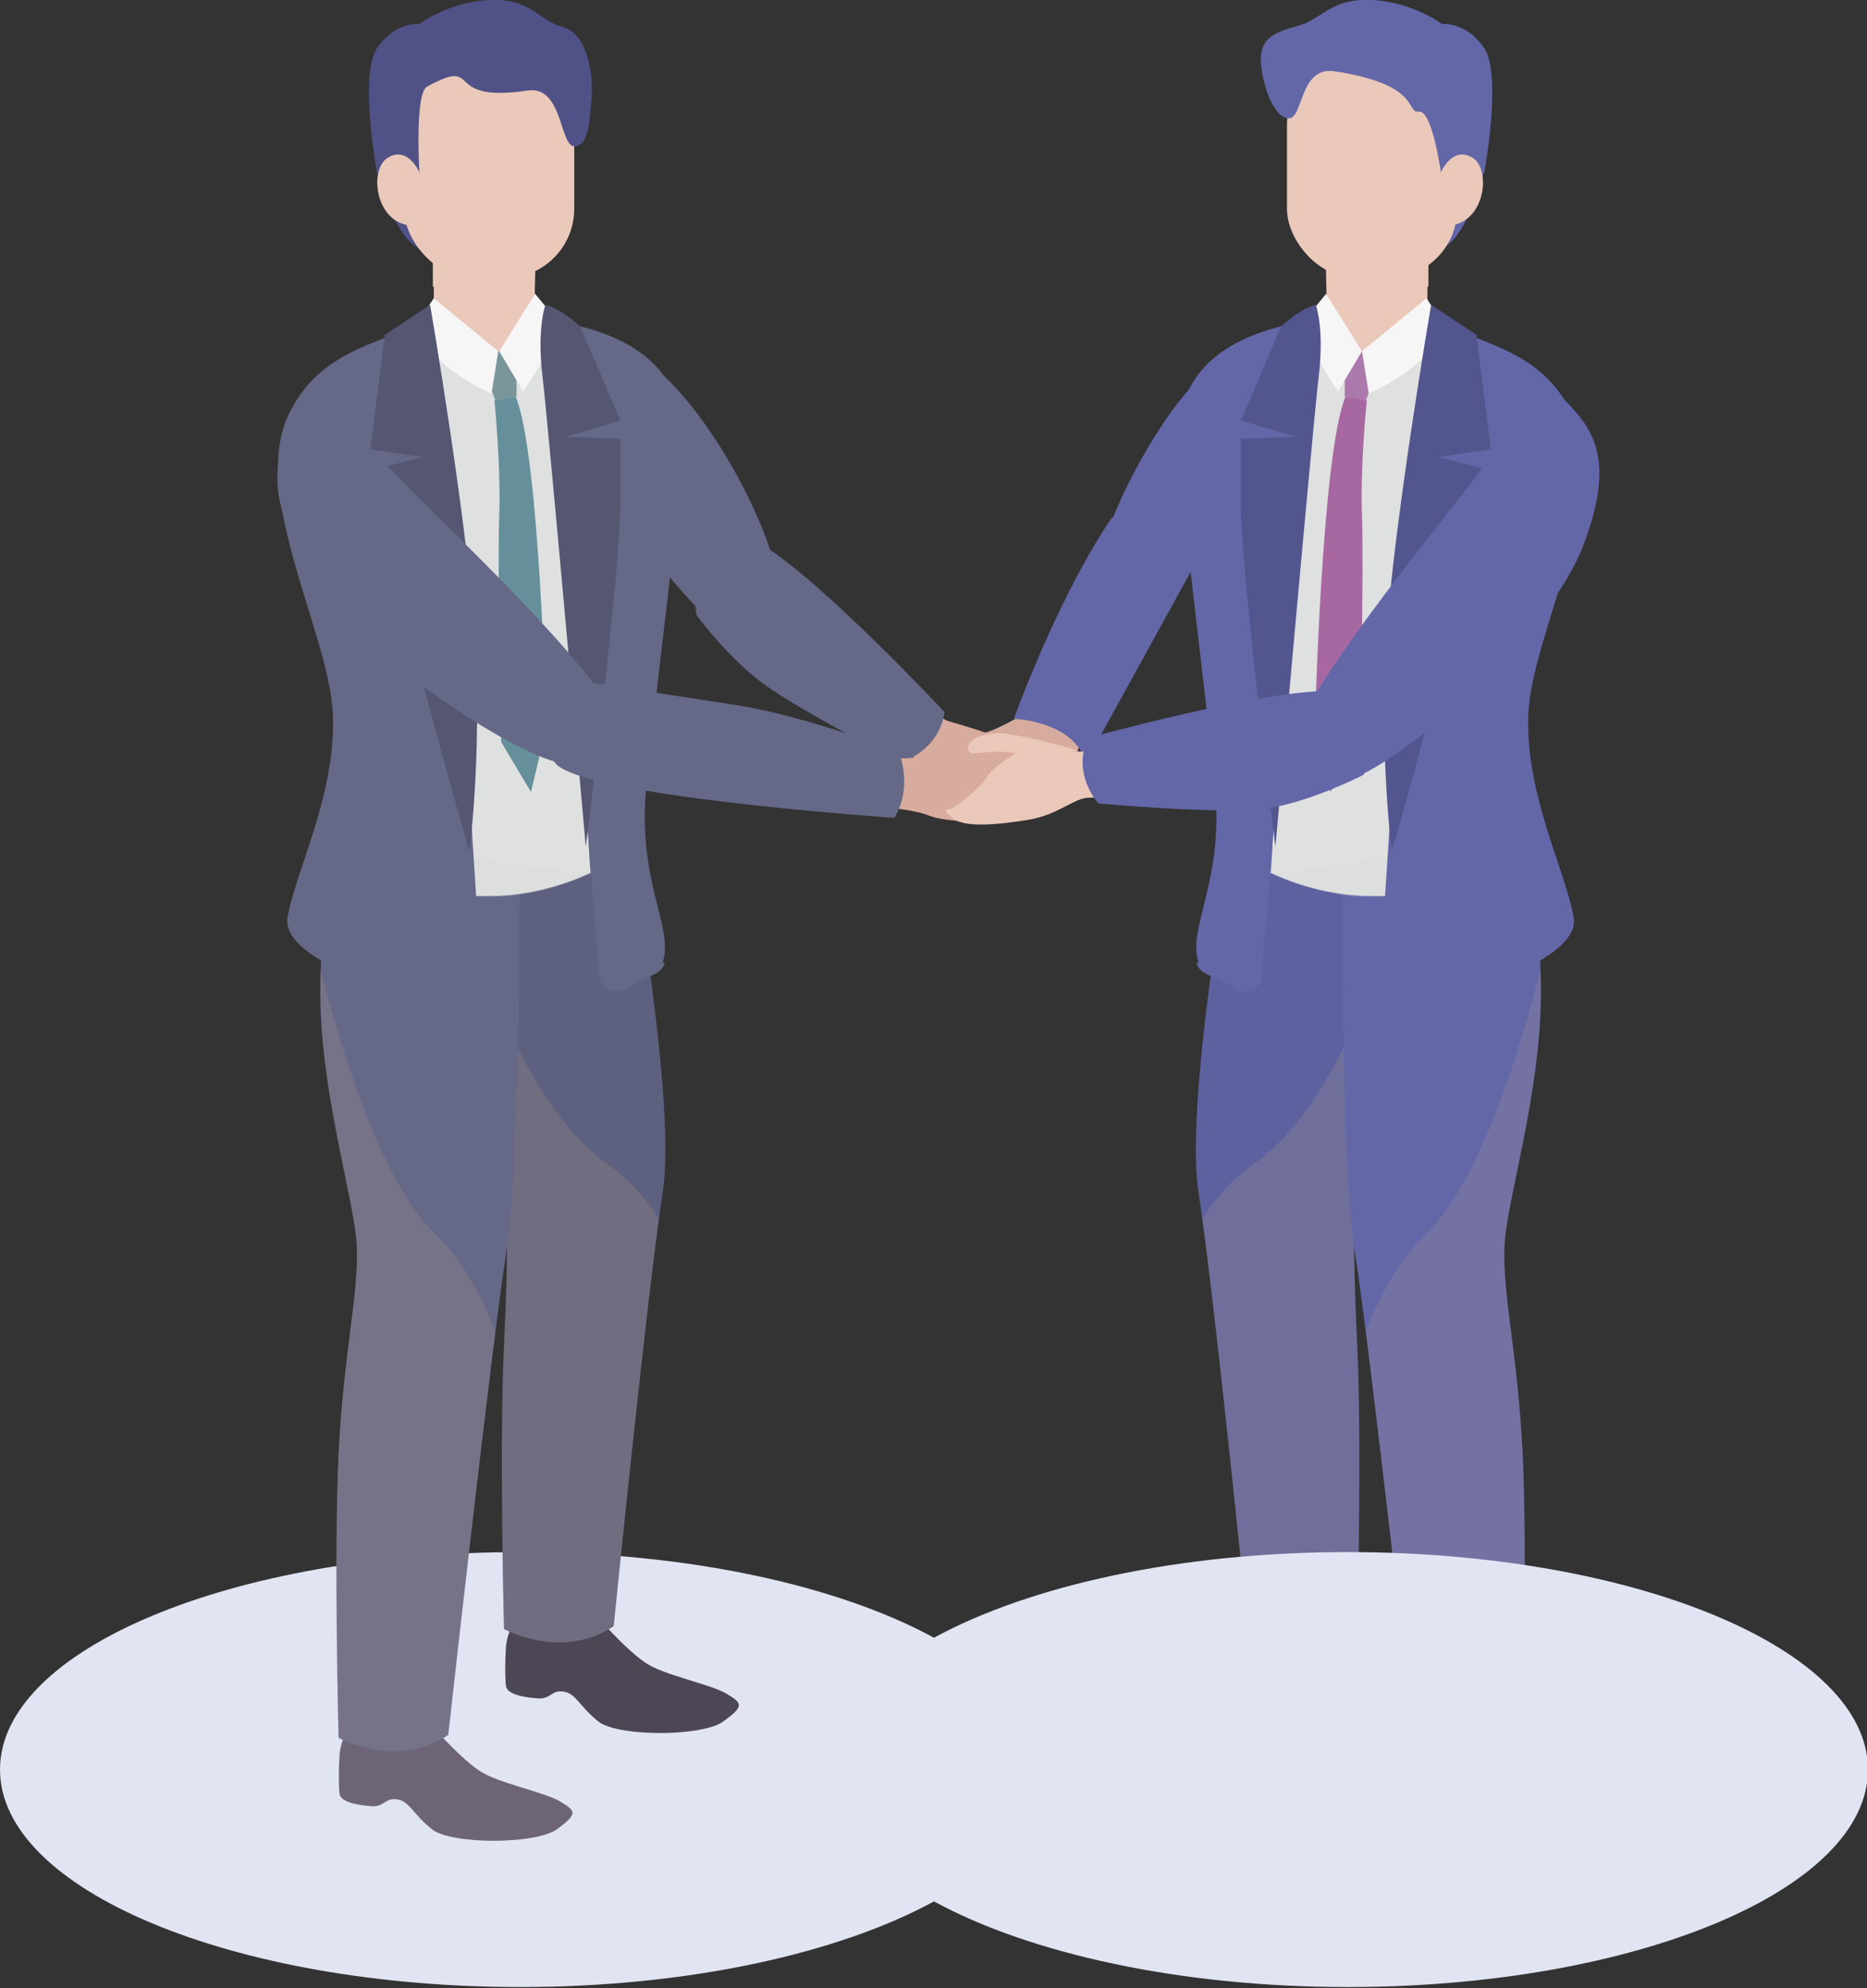 <?xml version="1.0" encoding="UTF-8"?><svg xmlns="http://www.w3.org/2000/svg" xmlns:xlink="http://www.w3.org/1999/xlink" viewBox="0 0 19.41 20.66"><rect x="0" y="0" width="19.41" height="20.66" fill="#333333" stroke="none"/><defs><style>.cls-1,.cls-2,.cls-3,.cls-4,.cls-5,.cls-6,.cls-7,.cls-8,.cls-9,.cls-10,.cls-11,.cls-12,.cls-13,.cls-14,.cls-15,.cls-16,.cls-17,.cls-18,.cls-19,.cls-20,.cls-21,.cls-22,.cls-23{stroke-width:0px;}.cls-1,.cls-2,.cls-3,.cls-5{mix-blend-mode:multiply;}.cls-1,.cls-23{fill:#ebc9ba;}.cls-2{fill:#e1e4f2;}.cls-3{fill:#d9dada;opacity:.32;}.cls-24{clip-path:url(#clippath);}.cls-4{fill:none;}.cls-5{fill:#b49e8e;opacity:.22;}.cls-25{clip-path:url(#clippath-1);}.cls-26{clip-path:url(#clippath-4);}.cls-27{clip-path:url(#clippath-2);}.cls-28{clip-path:url(#clippath-6);}.cls-29{clip-path:url(#clippath-5);}.cls-30{isolation:isolate;}.cls-6{fill:#f6f6f6;}.cls-7{fill:#5d607e;}.cls-8{fill:#545672;}.cls-9{fill:#5e619f;}.cls-10{fill:#4f5187;}.cls-11{fill:#4d4655;}.cls-12{fill:#7b969b;}.cls-13{fill:#6367a8;}.cls-14{fill:#6d6577;}.cls-15{fill:#53568e;}.cls-16{fill:#d7ab9d;}.cls-17{fill:#dfe0e0;}.cls-18{fill:#ab79ac;}.cls-19{fill:#a768a1;}.cls-20{fill:#746a58;}.cls-21{fill:#658f9a;}.cls-22{fill:#656887;}</style><clipPath id="clippath"><path class="cls-4" d="m14.18,8.05s.53.34.53,1.43-.59,2.15-.61,2.64-.04.83.01,1.86,0,2.95,0,2.95c0,0-.6.33-1.14-.03,0,0-.35-3.48-.51-4.51s.43-4.13.43-4.13l1.29-.22Z"/></clipPath><clipPath id="clippath-1"><path class="cls-4" d="m15.72,8.56s.3.66.3,1.74-.36,2.17-.38,2.66.14,1.12.19,2.15,0,2.95,0,2.95c0,0-.6.33-1.14-.03,0,0-.44-3.96-.6-4.99s-.14-4.3-.14-4.3l1.76-.19Z"/></clipPath><clipPath id="clippath-2"><path class="cls-4" d="m14.31,3.29c.75,0,1.45.35,1.81,1.02s-.35,1.95-.38,2.62.04,1.28.12,1.68-.86.71-1.6.71-1.51-.41-1.61-.71.23-.66.14-1.46-.31-2.36-.32-2.81.22-1.05,1.85-1.05Z"/></clipPath><clipPath id="clippath-4"><path class="cls-4" d="m5.17,8.05s-.53.34-.53,1.43.59,2.15.61,2.64.04.83-.01,1.86,0,2.95,0,2.95c0,0,.6.33,1.14-.03,0,0,.35-3.48.51-4.51s-.43-4.13-.43-4.13l-1.29-.22Z"/></clipPath><clipPath id="clippath-5"><path class="cls-4" d="m3.63,8.56s-.3.66-.3,1.74.36,2.17.38,2.66-.14,1.12-.19,2.15,0,2.95,0,2.95c0,0,.6.33,1.14-.03,0,0,.44-3.96.6-4.99s.14-4.3.14-4.3l-1.76-.19Z"/></clipPath><clipPath id="clippath-6"><path class="cls-4" d="m5.04,3.29c-.75,0-1.45.35-1.81,1.02s.35,1.95.38,2.62-.04,1.28-.12,1.68.86.71,1.6.71,1.51-.41,1.61-.71-.23-.66-.14-1.46.31-2.36.32-2.81-.22-1.05-1.85-1.05Z"/></clipPath></defs><g class="cls-30"><g id="_レイヤー_2"><g id="_安心の認定パートナー"><path class="cls-16" d="m10.66,7.41s-.33.21-.53.23-.31.28-.22.5.04.18.36.18.61.03.73-.1.29-.67.29-.67l-.63-.15Z"/><path class="cls-23" d="m14.84,2.55v.95s-.33.15-.67.15c-.19,0-.37-.16-.37-.16l-.02-.93h1.05Z"/><path class="cls-1" d="m14.84,2.98s-.18.26-.54.25-.5-.25-.5-.25v-.43s1.05,0,1.05,0v.43Z"/><path class="cls-13" d="m15.42,1.81s-.19.78-.51.79l-.06-.72.57-.08Z"/><path class="cls-20" d="m14.02,16.89s.06.09.07.23.01.31,0,.4-.19.12-.33.13-.14-.09-.27-.07-.16.15-.36.31-1.08.16-1.3,0-.2-.19-.03-.29.65-.19.84-.32.42-.39.42-.39h.94Z"/><path class="cls-20" d="m15.75,18.01s.06.09.07.23.01.31,0,.4-.19.12-.33.13-.14-.09-.27-.07-.16.15-.36.31-1.08.16-1.3,0-.2-.19-.03-.29.65-.19.84-.32.42-.39.42-.39h.94Z"/><path class="cls-9" d="m14.18,8.05s.53.34.53,1.43-.59,2.15-.61,2.64-.04.83.01,1.86,0,2.95,0,2.95c0,0-.6.33-1.14-.03,0,0-.35-3.48-.51-4.51s.43-4.13.43-4.13l1.29-.22Z"/><g class="cls-24"><path class="cls-5" d="m14.81,8.27s-.52,2.95-1.78,3.83-1.12,3.32-1.12,3.32l.35,2.13,2.08-.1.48-9.18Z"/></g><path class="cls-13" d="m12.67,3.77s-.26.14-.61.68-.64,1.18-.68,1.65.15.49.51.28.86-.93,1.02-1.11.6-1.53-.23-1.5Z"/><path class="cls-13" d="m15.72,8.56s.3.66.3,1.74-.36,2.17-.38,2.66.14,1.12.19,2.15,0,2.95,0,2.95c0,0-.6.33-1.14-.03,0,0-.44-3.96-.6-4.99s-.14-4.3-.14-4.3l1.76-.19Z"/><g class="cls-25"><path class="cls-5" d="m16.31,8.74s-.55,3.19-1.49,4.09-1.02,3.04-1.02,3.04l.3,3.11h2.21s0-10.24,0-10.24Z"/></g><path class="cls-17" d="m13.74,3.32c.16-.02.22.33.42.33.18,0,.66-.31.83-.27-.09.53,0,2.19,0,3.19,0,.87-.23,2.11-.26,2.74-.05,0-.43,0-.48,0-.37,0-.74-.1-1.04-.24.07-.78.01-2.27.06-3.14.05-.98.4-2.19.47-2.62Z"/><polygon class="cls-18" points="13.98 3.62 14.39 3.68 14.2 4.16 13.98 4.12 13.98 3.62"/><path class="cls-19" d="m13.98,4.12l.23.04s-.07.67-.05,1.22-.02,2.33-.02,2.33l-.31.52-.16-.67s.07-2.86.32-3.44Z"/><g class="cls-27"><path class="cls-3" d="m16.12,3.82s-.09,1.48-.63,2.48-.03,1.63-.29,2.15-1.84.67-2.95.6l2.08.8,2.29-.11.18-3.78v-2.14s-.69,0-.69,0Z"/></g><path class="cls-13" d="m14.85,3.62c.02-.15.17-.24.31-.18.5.19.93.33,1.19.87.4.83-.42,2.27-.46,3.1-.04.83.38,1.62.47,2.12.08.41-1.02.8-1.75.91-.14.02-.27-.09-.26-.24.03-.83.14-1.88.14-2.85,0-1.11.24-2.88.36-3.72Z"/><path class="cls-13" d="m12.46,10c-.12-.37.27-.83.17-1.84-.1-1.01-.36-2.98-.38-3.55-.01-.47.17-1.06,1.26-1.26.12-.02.23.08.21.21-.1.67-.29,1.98-.34,3.07-.05,1-.18,2.48-.26,3.51-.01.14-.17.21-.29.13-.21-.14-.35-.13-.39-.26Z"/><path class="cls-6" d="m13.79,3.06l.37.59-.25.42-.07-.11c-.12-.18-.22-.38-.29-.59v-.03s.24-.29.24-.29Z"/><path class="cls-6" d="m14.16,3.65l.07.44s.58-.24.81-.68l-.21-.31-.67.55Z"/><path class="cls-15" d="m14.88,3.16s-.4,2.33-.47,3.51.06,2.18.06,2.18c0,0,.77-2.69.86-3.33l.09-.65-.46-.12.54-.08-.15-1.19-.47-.31Z"/><path class="cls-15" d="m13.68,3.17s.09.24.03.74-.45,4.89-.45,4.89c0,0-.37-2.94-.36-3.59v-.65s.57-.02.57-.02l-.57-.17.42-.98s.23-.21.37-.22Z"/><rect class="cls-23" x="13.37" y=".58" width="1.77" height="2.31" rx=".72" ry=".72" transform="translate(28.52 3.47) rotate(-180)"/><path class="cls-13" d="m16.24,4.12s-.29.02-.94.89c-.33.44-1.18,1.46-1.65,2.25-.29.49.16.8.28.84.29.11,2.12-1.36,2.53-2.43.35-.92.09-1.23-.22-1.54Z"/><path class="cls-13" d="m14.98,1.79s-.09-.65-.23-.63.04-.28-.88-.42c-.36-.05-.32.49-.47.49s-.27-.32-.29-.57.12-.32.38-.39S13.83-.02,14.26,0s.73.25.73.25c0,0,.25-.03.44.25s0,1.3,0,1.3h-.44Z"/><path class="cls-23" d="m14.98,1.79s.12-.28.33-.15.12.76-.33.7v-.54Z"/><path class="cls-13" d="m10.54,7.47s.62.02.75.45l1.14-2.07s-.2-.72-.87-.47c0,0-.49.67-1.02,2.09Z"/><path class="cls-2" d="m14.01,16.13c-1.75,0-3.31.35-4.3.89-.99-.54-2.55-.89-4.3-.89-2.99,0-5.41,1.01-5.41,2.26s2.42,2.26,5.41,2.26c1.75,0,3.31-.35,4.3-.89.99.54,2.55.89,4.3.89,2.99,0,5.41-1.01,5.41-2.26s-2.42-2.26-5.41-2.26Z"/><path class="cls-23" d="m4.51,2.55v.95s.33.15.67.15c.19,0,.37-.16.37-.16l.02-.93h-1.05Z"/><path class="cls-1" d="m4.51,2.98s.18.26.54.25.5-.25.5-.25v-.43s-1.05,0-1.05,0v.43Z"/><path class="cls-10" d="m3.93,1.81s.19.78.51.79l.06-.72-.57-.08Z"/><path class="cls-11" d="m5.33,16.89s-.06.09-.07.23-.01.31,0,.4.19.12.33.13.14-.09.27-.07.16.15.36.31,1.08.16,1.3,0,.2-.19.03-.29-.65-.19-.84-.32-.42-.39-.42-.39h-.94Z"/><path class="cls-14" d="m3.6,18.01s-.06.09-.07.23-.01.31,0,.4.19.12.33.13.14-.09.27-.07.16.15.36.31,1.08.16,1.3,0,.2-.19.03-.29-.65-.19-.84-.32-.42-.39-.42-.39h-.94Z"/><path class="cls-7" d="m5.17,8.05s-.53.34-.53,1.43.59,2.15.61,2.64.04.83-.01,1.86,0,2.95,0,2.95c0,0,.6.33,1.14-.03,0,0,.35-3.48.51-4.51s-.43-4.13-.43-4.13l-1.29-.22Z"/><g class="cls-26"><path class="cls-5" d="m4.54,8.27s.52,2.95,1.78,3.83,1.12,3.32,1.12,3.32l-.35,2.13-2.08-.1-.48-9.18Z"/></g><path class="cls-22" d="m6.73,3.77s.28.16.67.74.7,1.29.74,1.79-.17.54-.55.31-.94-1.02-1.11-1.21-.65-1.67.25-1.63Z"/><path class="cls-22" d="m3.63,8.56s-.3.66-.3,1.74.36,2.17.38,2.66-.14,1.12-.19,2.15,0,2.95,0,2.95c0,0,.6.33,1.14-.03,0,0,.44-3.96.6-4.99s.14-4.3.14-4.3l-1.76-.19Z"/><g class="cls-29"><path class="cls-5" d="m3.04,8.74s.55,3.19,1.49,4.09,1.02,3.04,1.02,3.04l-.3,3.11h-2.21v-10.24Z"/></g><path class="cls-17" d="m5.61,3.32c-.16-.02-.22.33-.42.33-.18,0-.66-.31-.83-.27.09.53,0,2.19,0,3.19,0,.87.23,2.11.26,2.74.05,0,.43,0,.48,0,.37,0,.74-.1,1.04-.24-.07-.78-.01-2.27-.06-3.14-.05-.98-.4-2.19-.47-2.62Z"/><polygon class="cls-12" points="5.37 3.62 4.96 3.68 5.15 4.16 5.37 4.12 5.37 3.62"/><path class="cls-21" d="m5.37,4.12l-.23.04s.07.67.05,1.22.02,2.33.02,2.33l.31.52.16-.67s-.07-2.86-.32-3.44Z"/><g class="cls-28"><path class="cls-3" d="m3.23,3.82s.09,1.48.63,2.48.03,1.63.29,2.15,1.84.67,2.95.6l-2.08.8-2.29-.11-.18-3.78v-2.14h.69Z"/></g><path class="cls-22" d="m4.5,3.62c-.02-.15-.17-.24-.31-.18-.5.19-.93.33-1.19.87-.4.83.42,2.27.46,3.1.04.83-.38,1.62-.47,2.12-.08.41,1.02.8,1.75.91.14.02.27-.09.26-.24-.03-.83-.14-1.88-.14-2.85,0-1.11-.24-2.88-.36-3.72Z"/><path class="cls-22" d="m6.89,10c.12-.37-.27-.83-.17-1.84.1-1.01.36-2.98.38-3.55.01-.47-.17-1.06-1.26-1.26-.12-.02-.23.08-.21.21.1.67.29,1.98.34,3.07.05,1,.18,2.48.26,3.51.01.14.17.21.29.13.21-.14.35-.13.39-.26Z"/><path class="cls-6" d="m5.56,3.06l-.37.59.25.42.07-.11c.12-.18.22-.38.29-.59v-.03s-.24-.29-.24-.29Z"/><path class="cls-6" d="m5.18,3.65l-.07.44s-.58-.24-.81-.68l.21-.31.67.55Z"/><path class="cls-8" d="m4.47,3.16s.4,2.33.47,3.51-.06,2.18-.06,2.18c0,0-.77-2.69-.86-3.33l-.09-.65.46-.12-.54-.08.15-1.19.47-.31Z"/><path class="cls-8" d="m5.67,3.17s-.09.24-.03.74.45,4.89.45,4.89c0,0,.37-2.94.36-3.59v-.65s-.57-.02-.57-.02l.57-.17-.42-.98s-.23-.21-.37-.22Z"/><rect class="cls-23" x="4.2" y=".58" width="1.77" height="2.31" rx=".72" ry=".72"/><path class="cls-22" d="m3.18,4.28s.29-.02,1.04.76c.39.4,1.35,1.3,1.92,2.02.35.45-.06.81-.17.87-.28.14-2.28-1.08-2.82-2.1-.46-.87-.24-1.21.02-1.56Z"/><path class="cls-16" d="m9.81,7.48s.65.18.81.29.25.27.14.32c-.04.02-.21-.16-.36-.22-.03-.01-.13-.05-.19-.07-.15-.05-.21-.1-.21-.1l-.19-.22Z"/><path class="cls-16" d="m10.31,7.78s.16.25.17.44c0,.1.18.11.23.16.04.03.06.03-.06.06-.16.05-.53.13-.77-.07s-.29-.45-.41-.53-.15-.11-.15-.11l.33-.35.16.09.5.31Z"/><path class="cls-22" d="m7.24,6.39s.25.35.61.65,1.52.88,1.52.88c0,0,.39-.11.45-.52,0,0-1.28-1.37-1.9-1.74,0,0-.79-.06-.68.73Z"/><path class="cls-10" d="m4.36,1.79s-.05-.82.08-.89c.59-.32.13.18,1.05.04.36-.05.33.58.48.58s.16-.25.18-.5-.04-.67-.3-.74S5.52-.02,5.09,0s-.73.25-.73.25c0,0-.25-.03-.44.25s0,1.3,0,1.3h.44Z"/><path class="cls-23" d="m4.36,1.79s-.12-.28-.33-.15-.12.76.33.7v-.54Z"/><path class="cls-16" d="m9.19,8.39s.31.02.48.09.74.08.89.02.33-.2.36-.41-.14-.21-.36-.23-.15-.04-.26-.08-.24-.08-.37-.05-.42.15-.49.15-.32,0-.32,0l.07.5Z"/><path class="cls-22" d="m5.97,7.07s1,.15,1.7.26,1.67.48,1.67.48c0,0,.16.34-.04.69,0,0-3.38-.23-3.54-.59s.21-.85.21-.85Z"/><path class="cls-23" d="m11.21,7.8s-.65-.19-.85-.18-.35.1-.28.2c.02.03.26-.03.42,0,.03,0,.14.03.2.04.15.04.24.02.24.02l.27-.09Z"/><path class="cls-23" d="m10.62,7.8s-.27.13-.37.29c-.06.09-.31.31-.38.32-.05,0-.07,0,.02.08.11.12.49.08.8.03s.48-.23.63-.23.19-.01.19-.01l-.1-.47h-.19s-.59-.01-.59-.01Z"/><path class="cls-13" d="m14.18,8.05s-.54.28-1,.35-1.76-.05-1.76-.05c0,0-.28-.3-.11-.68,0,0,1.81-.5,2.53-.49,0,0,.86.25.34.86Z"/></g></g></g></svg>